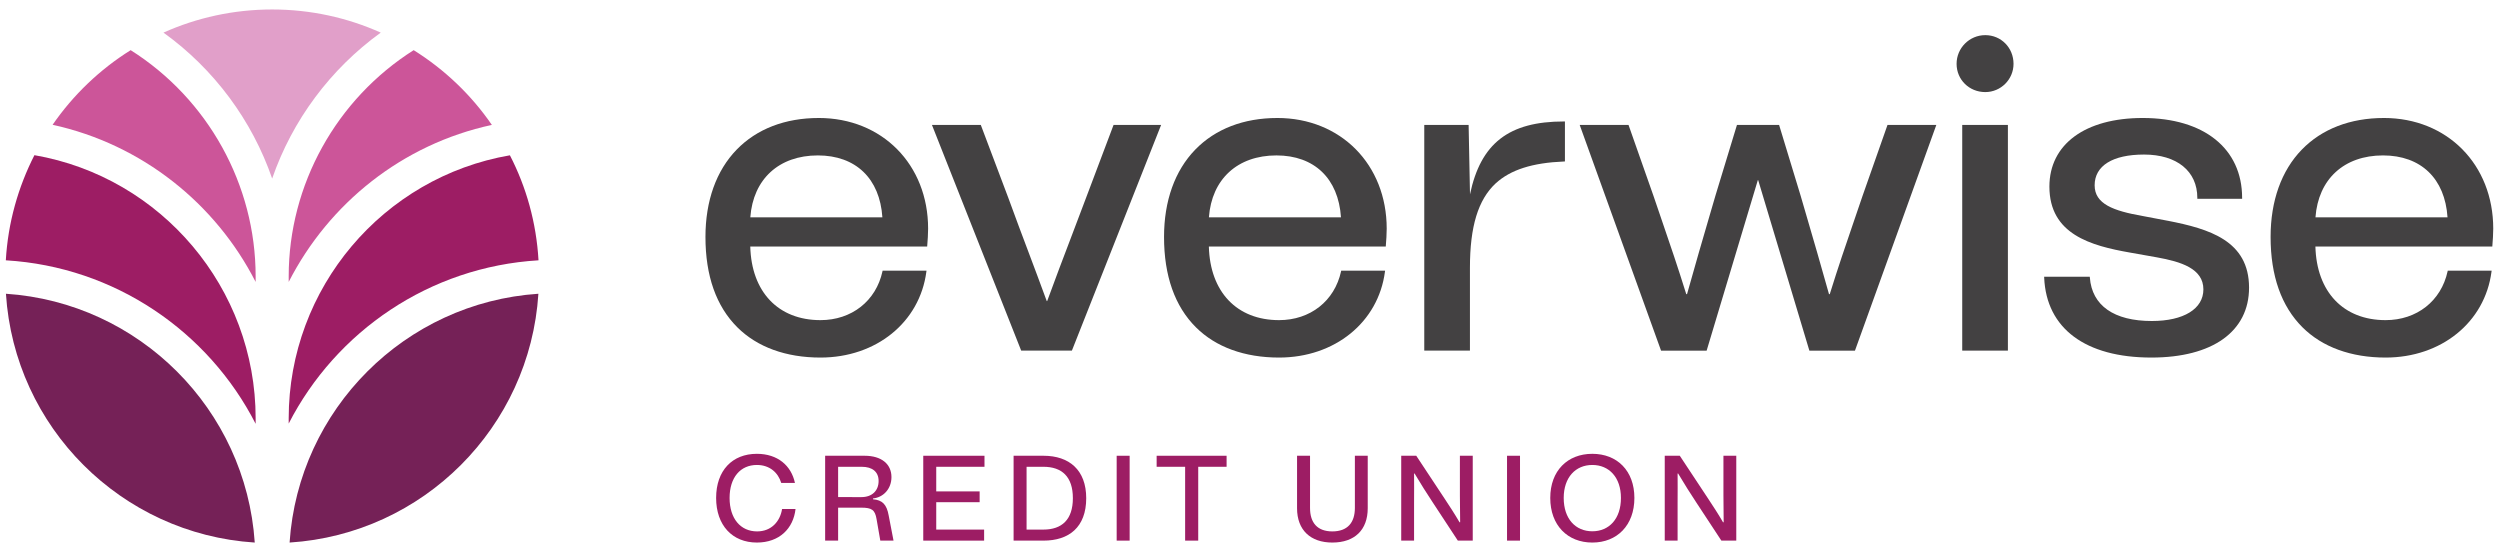 <svg enable-background="new 0 0 334.293 73.789" viewBox="0 0 334.293 73.789" xmlns="http://www.w3.org/2000/svg"><path d="m34.064 72.549c-17.85-1.139-32.131-15.419-33.27-33.27 17.816 1.19 32.08 15.453 33.27 33.27z" fill="#752157"/><path d="m34.183 36.95v.748c-5.355-10.489-15.198-18.394-27.149-21.012 2.754-3.995 6.307-7.395 10.438-9.979 10.336 6.528 16.711 17.986 16.711 30.244z" fill="#c59"/><path d="m34.183 55.94v.731c-6.307-12.342-18.836-20.995-33.405-21.862.289-5.032 1.649-9.792 3.825-14.059 16.966 2.941 29.58 17.782 29.58 35.191z" fill="#9d1d64"/><path d="m36.393 23.877c-2.686-7.769-7.752-14.637-14.535-19.516 4.437-1.989 9.367-3.094 14.535-3.094s10.081 1.105 14.518 3.094c-6.766 4.896-11.832 11.747-14.518 19.516z" fill="#e19fc9"/><path d="m71.992 39.279c-1.139 17.85-15.419 32.131-33.269 33.27 1.19-17.816 15.436-32.08 33.269-33.27z" fill="#752157"/><path d="m55.315 6.707c4.131 2.584 7.701 5.984 10.455 9.996-11.968 2.584-21.794 10.489-27.166 20.995v-.748c0-12.257 6.375-23.698 16.712-30.244z" fill="#c59"/><g fill="#9d1d64"><path d="m38.603 56.637v-.697c0-17.425 12.614-32.25 29.58-35.174 2.193 4.25 3.536 9.01 3.825 14.042-14.569.867-27.081 9.503-33.405 21.828z"/><path d="m95.758 66.584c0-3.68 2.173-5.901 5.448-5.901 2.788 0 4.603 1.589 5.09 3.89h-1.832c-.421-1.377-1.54-2.399-3.258-2.399-2.188 0-3.648 1.654-3.648 4.41s1.46 4.474 3.68 4.474c1.913 0 3.08-1.345 3.339-2.999h1.8c-.291 2.611-2.156 4.49-5.171 4.49-3.275 0-5.448-2.301-5.448-5.965z"/><path d="m110.336 60.942h5.285c2.237 0 3.582 1.103 3.582 2.854 0 1.588-1.102 2.724-2.464 2.853v.115c1.264.097 1.832.713 2.091 2.156l.649 3.371h-1.767l-.502-2.886c-.211-1.232-.632-1.523-2.06-1.523h-3.079v4.409h-1.735zm4.863 5.529c1.394 0 2.286-.843 2.286-2.156 0-1.216-.826-1.897-2.254-1.897h-3.16v4.053z"/><path d="m123.456 60.942h8.187v1.475h-6.452v3.292h5.803v1.443h-5.803v3.663h6.403v1.475h-8.138z"/><path d="m135.535 60.942h4.005c3.42 0 5.706 1.897 5.706 5.674 0 3.891-2.318 5.674-5.706 5.674h-4.005zm7.927 5.674c0-2.901-1.491-4.199-3.939-4.199h-2.253v8.398h2.253c2.464 0 3.939-1.33 3.939-4.199z"/><path d="m151.053 60.942v11.348h-1.735v-11.348z"/><path d="m154.663 60.942h9.354v1.475h-3.793v9.873h-1.751v-9.873h-3.81z"/><path d="m173.439 60.942h1.735v6.987c0 1.946.956 3.129 2.982 3.129 2.043 0 3.015-1.183 3.015-3.145v-6.972h1.718v7.019c0 2.918-1.766 4.588-4.733 4.588-2.918 0-4.718-1.669-4.718-4.588z"/><path d="m189.085 67.103v5.188h-1.718v-11.348h2.011l3.826 5.787c.649.99 1.296 1.962 1.962 3.112l.081-.015c-.017-1.298-.034-2.416-.034-3.567v-5.318h1.718v11.348h-1.994l-3.354-5.106c-.811-1.232-1.605-2.481-2.433-3.875l-.064.017c.017 1.264 0 2.513 0 3.777z"/><path d="m203.251 60.942v11.348h-1.735v-11.348z"/><path d="m207.296 66.584c0-3.648 2.318-5.901 5.625-5.901s5.625 2.253 5.625 5.901c0 3.663-2.318 5.965-5.625 5.965s-5.625-2.302-5.625-5.965zm5.625 4.458c2.237 0 3.826-1.653 3.826-4.458 0-2.756-1.589-4.41-3.826-4.41s-3.826 1.654-3.826 4.41c0 2.805 1.589 4.458 3.826 4.458z"/><path d="m224.323 67.103v5.188h-1.718v-11.348h2.011l3.826 5.787c.649.99 1.296 1.962 1.962 3.112l.081-.015c-.017-1.298-.032-2.416-.032-3.567v-5.318h1.717v11.348h-1.994l-3.356-5.106c-.81-1.232-1.604-2.481-2.432-3.875l-.064.017c.017 1.264 0 2.513 0 3.777z"/></g><path d="m109.479 15.778c-4.493 0-8.287 1.462-10.972 4.228-2.731 2.814-4.175 6.85-4.175 11.673 0 5.207 1.437 9.276 4.271 12.095 2.656 2.642 6.497 4.038 11.108 4.038 7.451 0 13.274-4.72 14.16-11.477l.018-.14h-5.868l-.021.097c-.866 3.958-4.12 6.515-8.29 6.515-5.643 0-9.23-3.769-9.386-9.846h23.655l.009-.114c.058-.744.117-1.513.117-2.271 0-8.576-6.151-14.8-14.626-14.8zm-.116 5.004c5.069 0 8.285 3.092 8.627 8.279h-17.66c.377-5.111 3.828-8.279 9.033-8.279z" fill="#434142"/><path d="m145.217 26.473c-.73 1.945-1.399 3.705-2.049 5.411-1.049 2.753-2.04 5.355-3.141 8.372h-.06c-.861-2.357-1.669-4.503-2.452-6.58-.847-2.247-1.723-4.571-2.68-7.203l-3.655-9.687-.03-.08h-6.533l11.932 30.178h6.781l11.864-30.009.067-.169h-6.359z" fill="#434142"/><path d="m170.8 15.778c-4.493 0-8.288 1.462-10.973 4.228-2.731 2.814-4.175 6.85-4.175 11.673 0 5.207 1.437 9.276 4.271 12.095 2.656 2.642 6.497 4.038 11.108 4.038 7.451 0 13.274-4.72 14.16-11.477l.018-.14h-5.867l-.021.097c-.865 3.958-4.119 6.515-8.29 6.515-5.642 0-9.23-3.769-9.386-9.846h23.655l.009-.114c.058-.744.117-1.513.117-2.271 0-8.576-6.151-14.8-14.626-14.8zm8.511 13.283h-17.66c.377-5.111 3.827-8.279 9.033-8.279 5.069 0 8.286 3.092 8.627 8.279z" fill="#434142"/><path d="m196.564 25.988-.184-9.281h-5.931v30.178h6.107v-11.087c0-5.511 1.093-9.095 3.439-11.277 1.994-1.822 4.899-2.752 9.144-2.926l.119-.005v-5.348h-.124c-7.375 0-11.14 2.915-12.571 9.746z" fill="#434142"/><path d="m249.056 26.188c-.435 1.287-.843 2.476-1.24 3.633-1.019 2.97-1.981 5.777-3.144 9.508h-.104c-1.167-4.17-2.004-7.033-2.972-10.344-.267-.912-.54-1.851-.832-2.851l-2.841-9.339-.026-.087h-5.637l-2.869 9.428c-.287.987-.559 1.914-.823 2.816-.972 3.321-1.811 6.193-2.982 10.378h-.105c-1.163-3.735-2.127-6.545-3.147-9.518-.395-1.154-.802-2.339-1.236-3.624l-3.335-9.48h-6.529l10.849 30.097.029.082h6.095l6.844-22.797h.049l6.818 22.709.027.088h6.095l10.819-30.013.06-.166h-6.529z" fill="#434142"/><path d="m262.384 16.706h6.106v30.178h-6.106z" fill="#434142"/><path d="m265.465 4.699c-2.115 0-3.836 1.721-3.836 3.836 0 2.119 1.685 3.778 3.836 3.778 2.083 0 3.778-1.695 3.778-3.778 0-2.151-1.66-3.836-3.778-3.836z" fill="#434142"/><path d="m289.908 29.528-3.366-.639c-3.983-.696-6.453-1.626-6.453-4.113 0-2.612 2.407-4.11 6.604-4.11 4.396 0 7.127 2.219 7.127 5.792v.124h5.99v-.124c0-6.588-5.093-10.681-13.291-10.681-7.697 0-12.479 3.514-12.479 9.172 0 6.393 5.561 7.907 10.774 8.824l3.596.638c3.231.582 6.221 1.504 6.221 4.286 0 2.607-2.641 4.227-6.894 4.227-5.06 0-8.003-2.06-8.288-5.801l-.009-.115h-6.104l.006.129c.293 6.784 5.519 10.675 14.337 10.675 8.177 0 13.058-3.494 13.058-9.347 0-6.293-5.35-7.865-10.831-8.938z" fill="#434142"/><path d="m318.765 15.778c-4.493 0-8.288 1.462-10.972 4.228-2.731 2.814-4.175 6.85-4.175 11.673 0 5.207 1.437 9.276 4.27 12.095 2.657 2.642 6.498 4.038 11.108 4.038 7.451 0 13.274-4.72 14.16-11.477l.018-.14h-5.868l-.021.097c-.864 3.958-4.118 6.515-8.29 6.515-5.642 0-9.229-3.769-9.386-9.846h23.655l.009-.114c.057-.744.116-1.513.116-2.271 0-8.576-6.151-14.8-14.626-14.8zm-.115 5.004c5.069 0 8.286 3.092 8.626 8.279h-17.659c.377-5.111 3.827-8.279 9.033-8.279z" fill="#434142"/></svg>